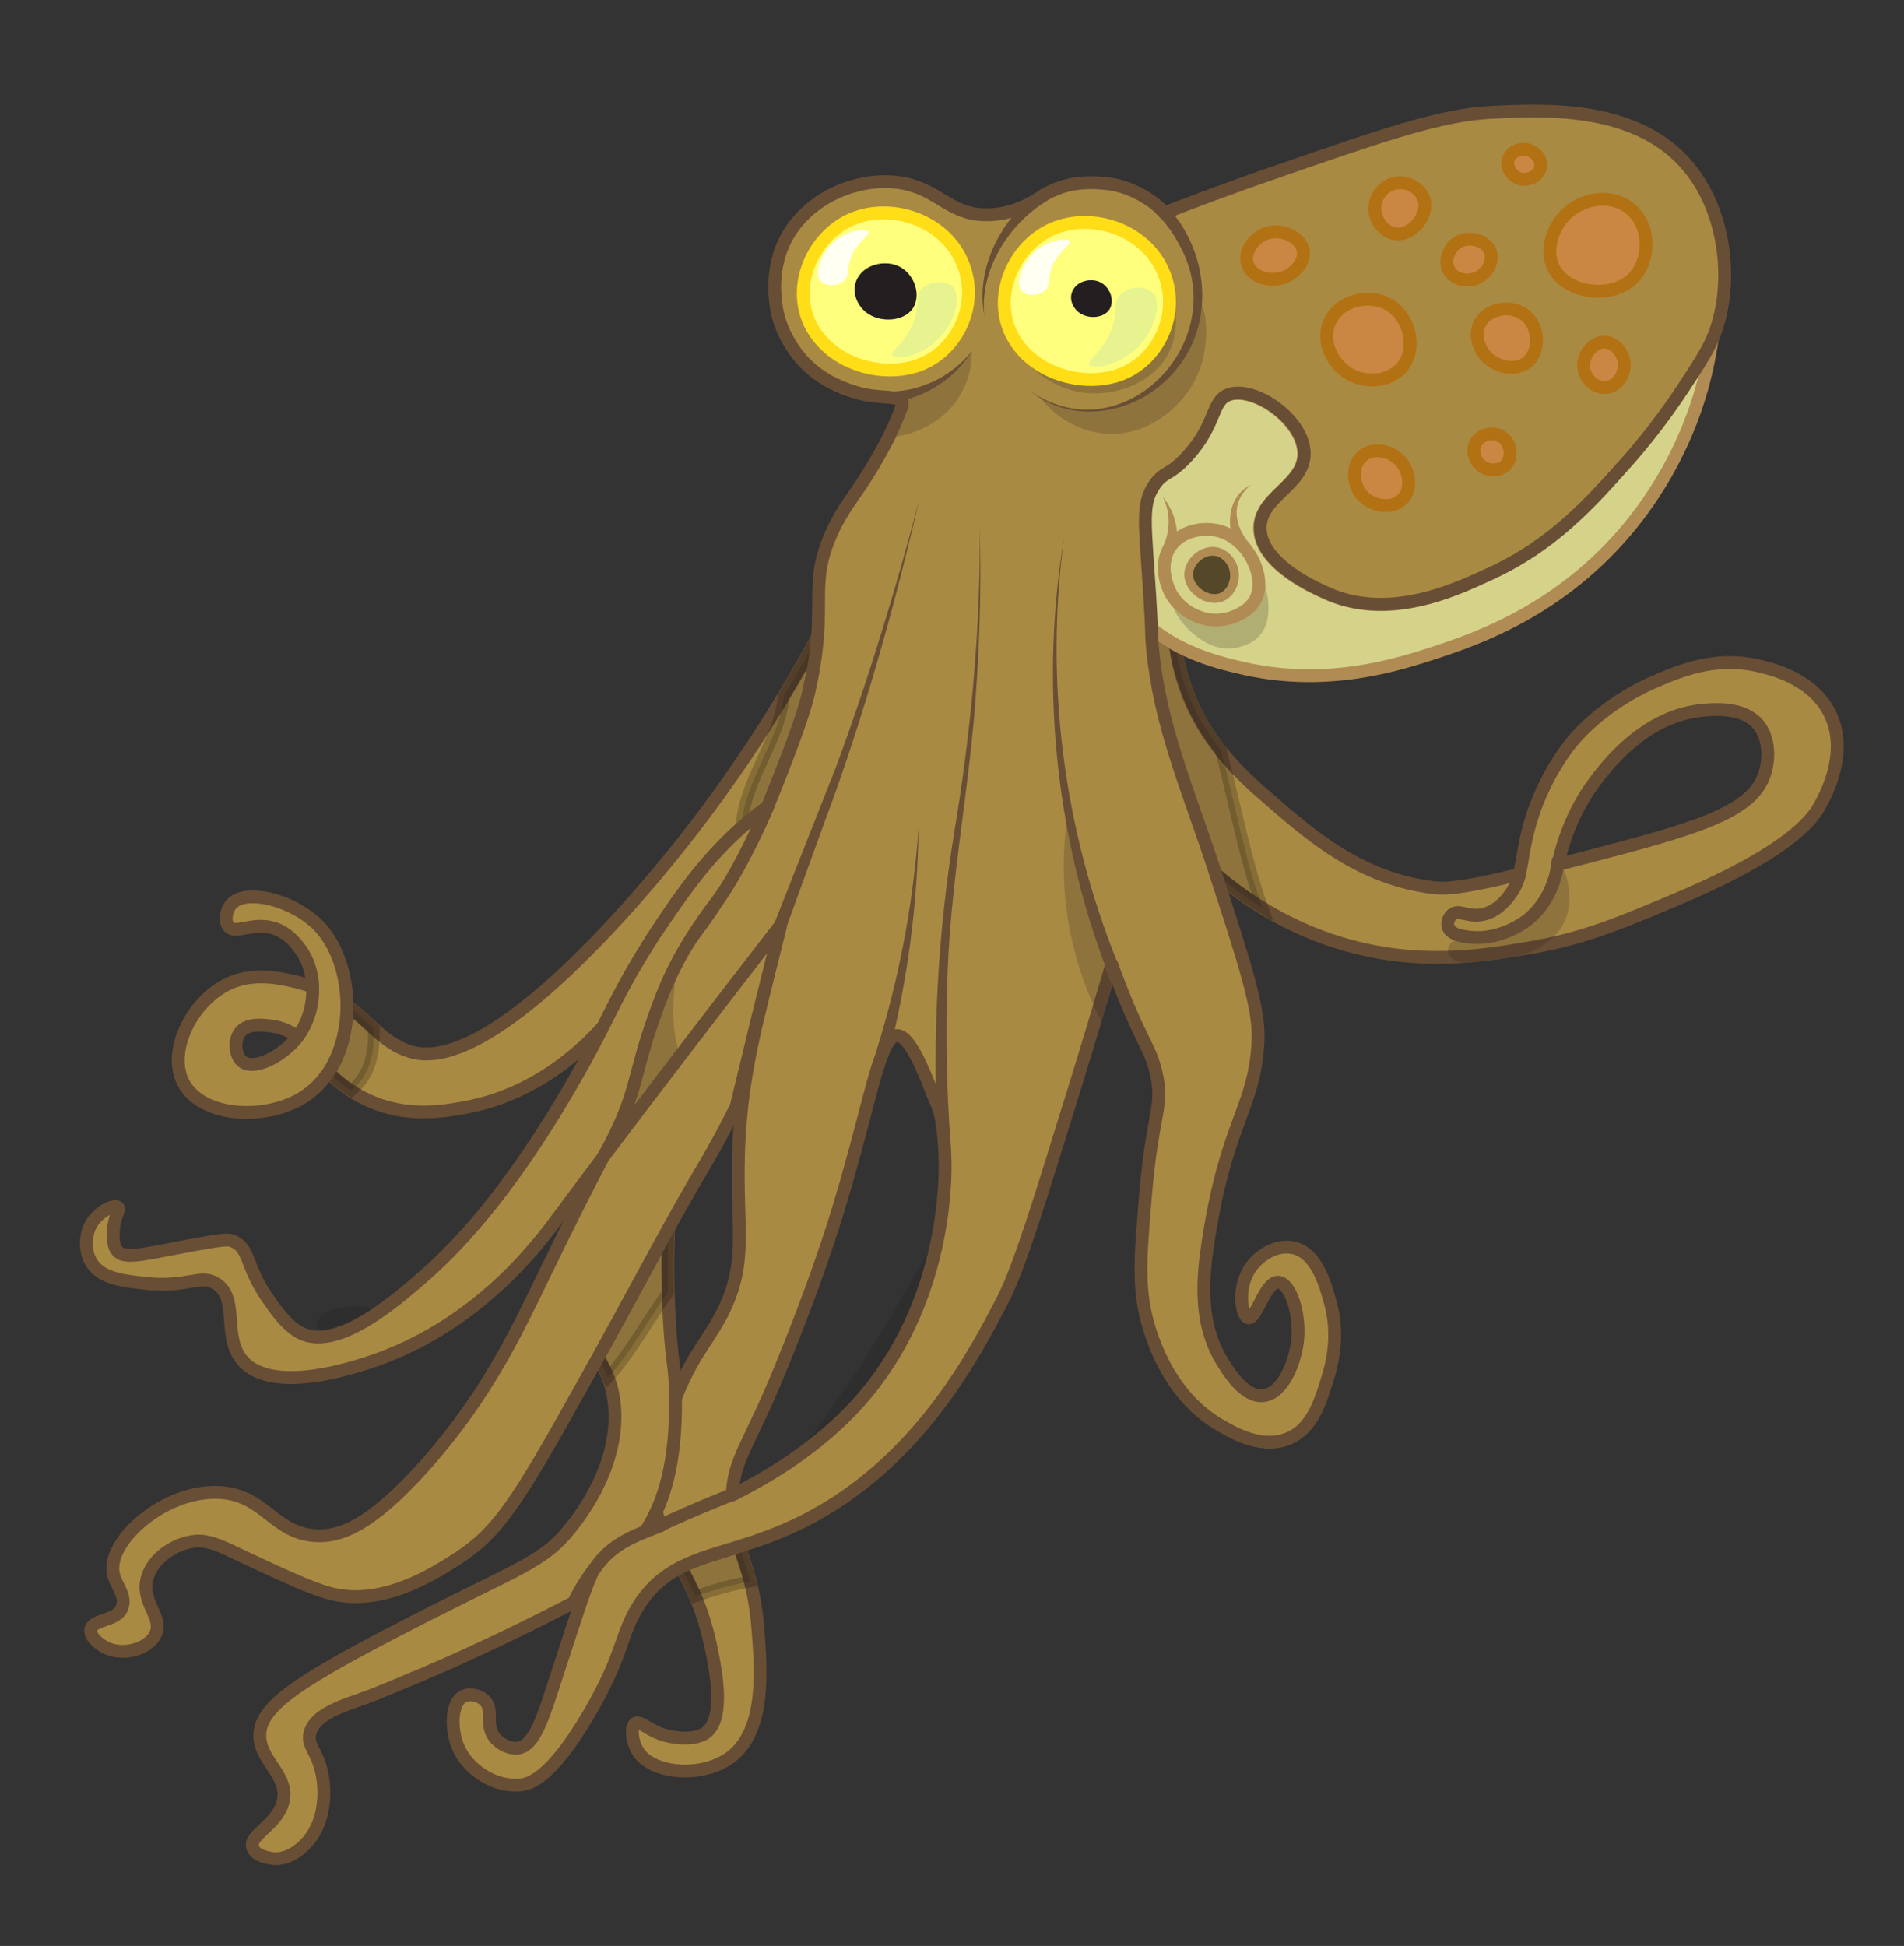 <svg xmlns="http://www.w3.org/2000/svg" xmlns:xlink="http://www.w3.org/1999/xlink" id="Layer_1" x="0px" y="0px" viewBox="0 0 149.27 152.55" style="enable-background:new 0 0 149.27 152.55;" xml:space="preserve"><rect x="0" y="0" width="149.27" height="152.55" fill="#333333" stroke="none"/><style type="text/css">	.st0{opacity:0.1;}	.st1{fill:#A98A43;stroke:#684E35;stroke-width:1.006;stroke-linecap:round;stroke-linejoin:round;stroke-miterlimit:10;}	.st2{opacity:0.2;fill:#231F20;stroke:#000000;stroke-width:0.914;stroke-miterlimit:10;}	.st3{fill:#D5D28A;stroke:#B18B54;stroke-width:1.006;stroke-linecap:round;stroke-linejoin:round;stroke-miterlimit:10;}	.st4{fill:none;stroke:#B18B54;stroke-width:1.006;stroke-linecap:round;stroke-linejoin:round;stroke-miterlimit:10;}	.st5{fill:none;stroke:#684E35;stroke-width:1.006;stroke-linecap:round;stroke-linejoin:round;stroke-miterlimit:10;}	.st6{opacity:0.2;fill:#231F20;}	.st7{fill:#684E35;}	.st8{fill:#FFFF7D;stroke:#FFDD17;stroke-width:1.006;stroke-miterlimit:10;}	.st9{fill:#231F20;}	.st10{fill:#FFFFF2;}	.st11{fill:#B18B54;}	.st12{fill:#544829;stroke:#B18B54;stroke-width:0.686;stroke-linecap:round;stroke-linejoin:round;stroke-miterlimit:10;}	.st13{fill:#C98743;stroke:#B27112;stroke-width:1.006;stroke-linecap:round;stroke-linejoin:round;stroke-miterlimit:10;}	.st14{opacity:0.17;fill:#70B8E9;}</style><g id="Octopus">	<path class="st0" d="M29.34,102.87c-1.25,0.99-3.36,1.93-4.15,1.63c-0.52-0.2-0.49-0.95,0.09-1.44c0.64-0.54,1.79-0.6,2.42-0.63  c0.78-0.04,1.36,0.07,1.84,0.27C29.48,102.76,29.41,102.82,29.34,102.87z M100.57,65.87c0.13-0.07,0.27-0.14,0.44-0.24  C100.84,65.72,100.7,65.8,100.57,65.87z M54.43,116.41L54.43,116.41c-0.08,0.1-0.15,0.2-0.22,0.3c0.29-1.55,0.05-1.47,0.29-3.58  c0.06-0.52,0.13-1.02,0.21-1.5l0,0c0.05-0.31,0.1-0.6,0.16-0.89c0.01-0.03,0.01-0.06,0.02-0.09c0.11-0.55,0.22-1.06,0.33-1.5  c0.01-0.05,0.02-0.09,0.03-0.13c0.05-0.21,0.1-0.41,0.15-0.59c0.8-0.86,1.58-1.68,2.41-2.55c0.68-0.7,0.83-0.85,1.3-1.33  c0.63-0.66,1.53-1.62,2.58-2.83c0.75-1.38,1.5-2.77,2.26-4.16c-0.77,1.48-1.36,2.75-1.83,4.02c0,0,0,0,0,0  c-0.29,0.8-0.54,1.58-0.75,2.42c-0.94,3.8-0.39,5.27-2.74,8C57.3,113.51,56.06,114.29,54.43,116.41z M52.65,103.95  c-0.58,0.73-1.12,1.3-1.46,1.64C51.52,105.25,52.06,104.67,52.65,103.95z M49.87,114.4c1.33-1.43,2.44-2.64,3.43-3.71  c-0.77,0.83-1.61,1.75-2.57,2.78C50.45,113.77,50.17,114.07,49.87,114.4z M47.56,125.14c0.02-0.02,0.05-0.03,0.07-0.04  c-0.09,0.06-0.18,0.12-0.27,0.18C47.43,125.23,47.49,125.19,47.56,125.14z M48.24,124.73c-0.01,0-0.01,0.01-0.02,0.01  C48.23,124.74,48.24,124.74,48.24,124.73z M50.58,123.69L50.58,123.69C50.58,123.7,50.58,123.7,50.58,123.69  C50.58,123.7,50.58,123.7,50.58,123.69L50.58,123.69c0.12-0.12,0.3-0.3,0.5-0.51c0.16-0.17,0.33-0.36,0.5-0.57  c0,0.01,0,0.01,0,0.02l0,0c0.03,0.22,0.08,0.42,0.15,0.62c-0.05,0.02-0.1,0.04-0.14,0.06l0.14-0.06c0,0,0,0.01,0,0.01  C51.33,123.41,50.94,123.55,50.58,123.69z M48.9,124.4c0.07-0.03,0.14-0.06,0.2-0.09C49.03,124.34,48.96,124.37,48.9,124.4z   M49.62,124.08c0.07-0.03,0.14-0.06,0.21-0.09C49.76,124.02,49.69,124.05,49.62,124.08z M57.46,121l0.26-0.1  c-0.08,0.04-0.18,0.08-0.26,0.12C57.46,121.01,57.46,121,57.46,121z M67.95,115.07c-3.58,2.74-7.77,4.74-10.23,5.82  c-0.09,0.03-0.18,0.07-0.26,0.1c0.48-1.79,1.71-2.54,4.9-6.76c4.67-6.17,6.47-9.32,7.97-11.87c1.1-1.88,1.95-3.49,2.68-4.52  c0.01,0,0.01,0,0.02,0c0.25,0.01,0.53-0.13,0.63-0.31c0.15-0.27,0.29-0.55,0.44-0.82c0.11-0.06,0.23-0.1,0.34-0.12  c0.96-0.12,1.67,1.57,2.07,2.55c0.05,0.11,0.11,0.21,0.17,0.34c-0.11,0.66-0.21,1.31-0.29,1.96c0,0,0,0.01,0,0.01  c-0.02,0.17,0.19,0.27,0.45,0.22c0,0,0,0,0,0c-0.02,0.2-0.05,0.41-0.09,0.64C76.63,103.07,75.47,109.31,67.95,115.07z   M109.29,69.96c-0.38-0.11-0.78-0.24-1.15-0.41C108.5,69.72,108.91,69.85,109.29,69.96c0.25,0.07,0.5,0.13,0.71,0.18  C109.78,70.09,109.54,70.03,109.29,69.96z M110.55,70.25c0.15,0.03,0.26,0.05,0.31,0.06c0.28,0.05,0.57,0.1,0.85,0.13  c-0.29-0.03-0.57-0.07-0.85-0.13C110.81,70.3,110.7,70.28,110.55,70.25z M111.82,70.44c4.33,0.4,9.33-1.76,11.66-2.73  c0.38-0.16,0.73-0.32,1.1-0.48c-0.39,0.18-0.76,0.34-1.1,0.48C120.86,68.81,116.04,70.84,111.82,70.44z"></path>	<g>		<path class="st1" d="M64.08,49.97c-0.09,1.16-0.28,2.54-0.67,4.26c-0.2,0.87-0.62,2.54-2.92,8.25c-0.1,0.26-0.21,0.51-0.31,0.77   c-0.5,0.37-1.02,0.78-1.55,1.22c-2.69,2.27-4.81,4.84-7.6,9.26c-1.96,3.12-2.66,4.62-3.72,6.72c-1.44,1.61-5.17,5.34-10.86,6.37   c-1.71,0.31-4.65,0.84-7.73-0.63c-1.37-0.65-2.34-1.5-2.96-2.13c0.98-1.49,1.44-3.36,1.44-5.22c1.88,1.39,2.99,3.01,4.96,3.6   c1.72,0.52,6.17,0.72,16.74-10.94C53.22,66.72,58.83,59.66,64.08,49.97z"></path>		<path class="st2" d="M29.31,80.64c-0.65-0.58-1.31-1.21-2.11-1.81c0,1.86-0.46,3.73-1.44,5.22c0.42,0.43,1.01,0.95,1.77,1.45   C29.02,84.27,29.35,82.62,29.31,80.64z"></path>		<path class="st2" d="M61.45,54.55c-0.34,3.58-3.11,6.57-3.34,10.37c0.17-0.15,0.34-0.3,0.51-0.45c0.53-0.44,1.05-0.85,1.55-1.22   c0.11-0.25,0.21-0.51,0.31-0.77c2.3-5.7,2.72-7.38,2.92-8.25c0.4-1.73,0.59-3.11,0.67-4.26C63.21,51.57,62.33,53.09,61.45,54.55z"></path>		<path class="st1" d="M143.49,56c-1.32-2.78-4.55-3.55-5.63-3.8c-3.43-0.81-6.28,0.43-8.41,1.36c-0.41,0.18-4,1.79-6.4,4.84   c-0.31,0.4-1.9,2.45-2.92,5.58c-0.64,1.98-0.75,3.46-1.01,4.56c-3.38,0.83-5.41,1.2-6.7,1.05c-5.67-0.67-9.52-3.98-12.74-6.77   c-2.33-2.01-5.32-4.66-6.82-9.16c-0.39-1.15-0.61-2.21-0.73-3.12l0,0c-0.65-0.36-1.29-0.78-1.91-1.28   c0.02,0.61,0.02,0.85,0.08,1.51c0.56,6.17,2.75,11.02,4.89,17.57c0.01,0.03,0.02,0.05,0.02,0.08l0,0   c2.37,2.06,5.66,4.25,9.94,5.54c6.05,1.82,11.19,0.95,14.67,0.36c4.27-0.72,7.08-1.9,11.76-3.88c9.09-3.84,10.65-6.45,11.12-7.33   C143.15,62.28,144.92,59,143.49,56z M138.25,60.93c-1.12,2.81-5.36,4.06-13.84,6.26c-0.8,0.21-1.56,0.4-2.27,0.58   c0.4-1.89,1.28-4.52,3.29-7.02c0.94-1.16,3.78-4.7,8.1-5.07c0.92-0.08,3.17-0.27,4.33,1.14C138.74,57.9,138.77,59.64,138.25,60.93   z"></path>		<path class="st2" d="M95.72,58.83c-1.12-1.41-2.15-3.09-2.85-5.18c-0.39-1.15-0.61-2.21-0.73-3.12l0,0   c-0.65-0.36-1.29-0.78-1.91-1.28c0.02,0.61,0.02,0.85,0.08,1.51c0.56,6.17,2.75,11.02,4.89,17.57c0.01,0.03,0.02,0.05,0.02,0.08   l0,0c1.06,0.92,2.31,1.86,3.75,2.75C97.57,67.23,96.78,62.87,95.72,58.83z"></path>		<path class="st3" d="M126.56,36.99c-4.66,5.24-7.7,7.02-9.75,7.99c-2.77,1.31-8.07,3.8-13.02,1.45c-0.45-0.21-4.96-2.11-5.04-4.95   c-0.07-2.57,3.53-3.41,3.45-5.98c-0.08-2.64-4.01-5.31-5.97-4.53c-1.33,0.53-0.9,2.31-3.18,4.81c-1.43,1.58-1.85,1.15-2.61,2.28   c-1.01,1.5-0.72,2.92-0.37,8.4c0.1,1.49,0.13,2.26,0.15,2.78c0.62,0.5,1.27,0.93,1.91,1.28l0,0c2.06,1.13,4.12,1.6,5.55,1.92   c6.47,1.41,11.9-0.32,14.94-1.32c3.19-1.06,9.73-3.3,15.07-9.76c1.6-1.93,5.26-6.86,6.44-14.13c0.04-0.26,0.08-0.52,0.13-0.79   C131.54,31.02,128.78,34.5,126.56,36.99z"></path>		<path class="st4" d="M47.31,80.44c0.41-0.38,0.81-0.76,1.19-1.13c2.61-2.5,5.39-5.24,8.32-8.21c2.33-2.36,4.75-4.88,7.24-7.54   c0.53-0.57,1.07-1.14,1.6-1.72c0,0,3.17-9.27,0.86-11.56c-0.51-0.51-1.29-0.67-2.44-0.31"></path>		<path class="st1" d="M24.88,72.47c-1.91-1.88-5.52-2.82-6.68-1.65c-0.48,0.48-0.62,1.41-0.27,1.82c0.54,0.63,1.89-0.39,3.53,0.12   c1.18,0.37,1.85,1.33,2.13,1.71c0.59,0.84,0.89,1.86,0.93,2.9c-0.49-0.18-1.03-0.34-1.62-0.47c-1.28-0.28-3.27-0.68-5.21,0.33   c-2.7,1.41-4.57,5.2-3.32,7.63c1.42,2.77,6.51,3.02,9.46,1.12c0.78-0.51,1.42-1.17,1.93-1.94c0.98-1.49,1.44-3.36,1.44-5.22   C27.19,76.38,26.38,73.95,24.88,72.47z M23.15,81.51c-1.13,1.33-3.2,2.4-4.11,1.74c-0.6-0.43-0.74-1.66-0.22-2.32   c0.57-0.74,1.8-0.58,2.47-0.49c0.83,0.11,1.48,0.41,2.04,0.84C23.27,81.36,23.21,81.43,23.15,81.51z"></path>		<path class="st5" d="M23.33,81.28c0.82-1.09,1.24-2.51,1.18-3.9"></path>		<path class="st1" d="M57.96,121.24c0.49,1.59,1.18,3.12,1.44,6.25c0.27,3.27,0.69,8.24-2.19,10.31c-2.14,1.54-5.85,1.31-7.09-0.35   c-0.6-0.81-0.71-2.08-0.31-2.35c0.39-0.25,1.01,0.59,2.4,0.96c0.9,0.24,2.27,0.33,3.04-0.16c1.64-1.05,0.87-4.92,0.52-6.63   c-0.62-3.01-1.54-4.87-2.39-6.41C54.71,122.19,56.23,121.78,57.96,121.24z"></path>		<path class="st2" d="M57.96,121.24c-1.73,0.54-3.25,0.95-4.58,1.62c0.37,0.67,0.75,1.41,1.12,2.28c1.41-0.48,2.83-0.9,4.32-1.16   C58.54,122.92,58.23,122.08,57.96,121.24z"></path>		<path class="st1" d="M132.42,13.14c-4.03-4.92-11.3-4.54-15.53-4.33c-3.86,0.2-8.15,1.66-16.56,4.57   c-3.77,1.3-6.87,2.47-9.04,3.31c-0.59-0.73-2.41-2.06-4.46-2.29c-1.66-0.18-3.27-0.11-5.02,0.9c-0.94,0.66-2.51,1.54-4.46,1.54   c-2.95,0-3.78-2.03-6.72-2.5c-2.89-0.47-6.64,0.76-8.62,3.72c-2.06,3.08-1.03,6.66-0.93,6.98c0.13,0.43,0.86,2.7,2.99,4.26   c1.71,1.26,3.74,1.64,3.74,1.64c1.55,0.29,2.63,0.06,2.91,0.64c0.05,0.11,0.04,0.27-0.65,1.86c-0.41,0.93-0.84,1.69-1.25,2.42   c-0.22,0.39-0.47,0.81-0.75,1.26c-1.19,1.92-2,2.74-2.84,4.59c-1.48,3.24-0.87,4.78-1.14,8.24c-0.09,1.16-0.28,2.54-0.67,4.26   c-0.2,0.87-0.62,2.54-2.92,8.25c-0.19,0.46-0.28,0.69-0.31,0.77c-0.68,1.63-2.05,4.63-4.41,8.12c-1.2,1.78-1.49,1.95-2.5,3.62   c-0.36,0.59-1.12,1.84-1.77,3.28c-1.83,4.04-1.18,5.97-3.01,10.13c-0.47,1.05-0.92,1.87-1.21,2.35   c4.15-5.51,8.78-11.53,13.91-18.19c0,0,0,0.01,0,0.01c-1.59,6.25-2.58,10.13-3.03,14.03c0,0,0,0,0,0.01   c-0.14,1.23-0.23,2.46-0.27,3.77c-0.18,5.98,0.74,8.48-1.19,12.42c-1.08,2.19-2.24,3.19-3.53,6.28l0,0   c-0.06,0.14-0.12,0.28-0.18,0.43c-0.94,2.37-1.8,4.54-1.74,7.19c0.01,0.7,0.09,1.31,0.22,1.87l0,0c0.08,0.38,0.19,0.73,0.31,1.06   c-0.41,0.15-0.79,0.3-1.16,0.44l0,0c-1.73,0.7-3,1.42-4.08,3.04c-0.21,0.32-0.51,1.07-0.95,2.33c-0.46,1.33-1.07,3.22-1.9,5.76   c-1.12,3.46-1.77,5.69-3.11,5.86c-0.65,0.08-1.45-0.33-1.86-0.9c-0.72-0.99,0.01-2.1-0.74-2.84c-0.43-0.42-1.18-0.56-1.66-0.32   c-0.97,0.49-1.01,2.6-0.4,4.01c0.79,1.82,2.95,3.15,4.9,2.93c0.64-0.07,2.35-0.43,5.38-5.63c2.71-4.64,2.41-6.17,3.87-8.45   c0.95-1.47,2.05-2.35,3.33-3c1.33-0.67,2.84-1.08,4.58-1.62c1.5-0.47,3.17-1.04,5.01-1.97c8.95-4.51,13.38-13.05,15.6-17.33   c1.25-2.41,2.74-7.22,5.71-16.84c1.13-3.64,2.08-6.84,2.85-9.47c0.1,0.28,0.2,0.56,0.32,0.86c1.99,5.29,2.64,5.47,3.14,7.56   c0.65,2.75-0.25,3.01-0.81,9.63c-0.43,5.08-0.64,7.63,0.35,10.66c0.43,1.32,1.79,5.31,5.58,7.46c1.08,0.62,3.21,1.83,5.25,1   c1.9-0.77,2.55-2.96,3.1-4.75c0.28-0.93,0.96-3.24,0.19-5.99c-0.39-1.38-1.07-3.85-2.92-4.23c-1.27-0.26-2.62,0.56-3.32,1.57   c-1.09,1.58-0.7,3.8-0.18,3.93c0.64,0.15,1.32-2.87,2.37-2.79c0.93,0.07,1.77,2.55,1.48,4.73c-0.21,1.59-1.14,4.02-2.69,4.16   c-1.47,0.14-2.71-1.89-3.15-2.6c-1.93-3.08-1.6-6.63-1.13-9.63c1.44-9.32,3.62-10.27,3.89-15.57c0.13-2.5-1.04-6.08-3.37-13.23   l0,0c-0.01-0.03-0.02-0.05-0.02-0.08c-2.14-6.55-4.33-11.4-4.89-17.57c-0.06-0.66-0.06-0.89-0.08-1.51   c-0.02-0.51-0.05-1.29-0.15-2.78c-0.35-5.48-0.64-6.9,0.37-8.4c0.76-1.13,1.17-0.7,2.61-2.28c2.28-2.5,1.86-4.28,3.18-4.81   c1.96-0.78,5.88,1.88,5.97,4.53c0.08,2.57-3.52,3.41-3.45,5.98c0.08,2.84,4.6,4.74,5.04,4.95c5.06,2.41,10.55-0.32,13.02-1.45   c4.88-2.23,7.87-5.59,10.72-8.8c2.28-2.56,3.97-5.11,4.39-5.75c1.14-1.74,1.86-2.84,2.35-3.99   C135.9,22.57,135.45,16.83,132.42,13.14z M74.09,90.99c0.03,1.23,0.15,11.14-6.68,18.85c-3.37,3.81-7.64,6.18-10,7.36   c0.11-2.83,1.27-3.77,3.8-9.96c3.67-9.01,4.93-13.74,5.97-17.57c1.31-4.82,2.02-8.5,3.16-8.49c1.01,0.01,2.14,2.93,2.79,4.6   C73.45,86.59,73.99,87.15,74.09,90.99z"></path>		<path class="st6" d="M52.71,75.9c-1.83,4.04-1.18,5.97-3.01,10.13c-0.47,1.05-0.92,1.87-1.21,2.35c1.67-2.21,2.84-3.77,4.67-6.15   c-0.69-2.32-0.27-5.17,0.04-7.32C53.03,75.23,52.86,75.56,52.71,75.9z"></path>		<path class="st6" d="M83.62,64.46c-0.29,2.23-0.44,5.56,0.46,9.43c0.59,2.55,1.46,4.63,2.27,6.2c0.27-0.95,0.55-1.9,0.82-2.85   c-0.64-1.67-1.27-3.49-1.84-5.45C84.57,69.18,84.02,66.72,83.62,64.46z"></path>		<g>			<path class="st7" d="M83.42,42.14c-1.52,11.25-0.07,22.8,4.19,33.32c0.24,0.61-0.7,0.99-0.94,0.36    C82.69,65.15,81.56,53.37,83.42,42.14L83.42,42.14z"></path>		</g>		<g>			<path class="st7" d="M73.51,89.5c-0.43-8.08,0-16.21,1.29-24.19c1.33-7.95,2.07-15.99,2.02-24.06c0.1,4.03,0.02,8.07-0.24,12.09    c-0.45,8.05-2.18,15.98-2.32,24.05c-0.13,4.02-0.04,8.04,0.25,12.04C74.56,90.08,73.55,90.17,73.51,89.5L73.51,89.5z"></path>		</g>		<path class="st5" d="M51.6,119.65c1.4-0.65,2.86-1.29,4.37-1.91c0.58-0.24,1.16-0.47,1.73-0.69"></path>		<g>			<path class="st7" d="M60.72,72.35c1.07-2.72,3.81-9.64,4.84-12.27c2.54-6.88,4.68-13.91,6.54-21.01    c-1.99,8.54-4.37,17.13-7.45,25.36c0,0-3.01,8.3-3.01,8.3C61.41,73.37,60.44,72.98,60.72,72.35L60.72,72.35z"></path>		</g>		<path class="st6" d="M122.15,67.63c-0.34,0.02-0.04,2.13-1.8,3.93c-0.02,0.02-0.08,0.08-0.17,0.16c-0.53,0.5-2.11,1.86-4.13,1.87   c-0.84,0-1.83-0.22-2.32,0.36c-0.02,0.03-0.29,0.37-0.21,0.74c0.12,0.53,0.84,0.71,0.92,0.73c0.28,0.07,0.52,0.04,0.67,0.01   c0.29-0.02,0.71-0.06,1.23-0.12c1.74-0.2,2.62-0.3,3.43-0.6c0.36-0.14,2.04-0.77,2.84-2.37   C123.67,70.21,122.52,67.61,122.15,67.63z"></path>		<path class="st5" d="M119.14,68.53c-0.09,0.36-0.27,0.92-0.68,1.5c-0.22,0.32-1.02,1.46-2.32,1.68c-1.12,0.19-1.79-0.46-2.32,0   c-0.27,0.24-0.39,0.67-0.28,0.98c0.23,0.65,1.38,0.75,1.86,0.79c2.39,0.2,4.27-1.3,4.38-1.39c2.03-1.66,2.32-4.04,2.37-4.59"></path>		<path class="st1" d="M60.18,63.24c-1.89,4.28-3.17,6.38-4.03,7.5c-0.22,0.28-1.13,1.47-2.19,3.19c-0.26,0.43-0.54,0.9-0.83,1.45   c-0.92,1.75-1.43,3.16-1.9,4.5c-1.39,3.91-1.29,5.31-2.75,8.51c-0.48,1.05-0.93,1.86-1.21,2.35l0,0c-1.24,1.65-2.44,3.26-3.6,4.82   c-1.37,1.84-5.62,7.6-13.09,10.64c-0.88,0.36-8.84,3.51-11.53,0.5c-1.68-1.87-0.24-4.93-2.13-6.09c-1.24-0.76-2.16,0.36-5.58-0.01   c-1.74-0.19-3.45-0.39-4.2-1.67c-0.54-0.92-0.48-2.21,0.09-3.1c0.6-0.93,1.77-1.42,2.02-1.18c0.19,0.18-0.27,0.66-0.35,1.69   c-0.03,0.41-0.1,1.25,0.28,1.71c0.51,0.62,1.65,0.37,4.57-0.19c3.82-0.73,4.16-0.75,4.61-0.52c1.24,0.63,0.9,1.89,2.53,4.3   c0.6,0.88,1.58,2.34,2.74,2.89c2.82,1.34,7.21-2.41,9.41-4.32c2.27-1.97,6.72-6.25,12.24-16c0.9-1.58,1.51-2.76,2.03-3.79   c1.06-2.09,1.76-3.6,3.72-6.72c0.13-0.21,0.27-0.42,0.42-0.64c1.8-2.64,3.84-5.8,7.18-8.62C58.96,64.18,59.49,63.74,60.18,63.24z"></path>		<path class="st1" d="M52.42,96.27c-0.07,1.73-0.12,4.31,0.07,7.45c0.21,3.39,0.44,3.3,0.47,5.77c0.08,5.49-1.05,8.24-1.94,9.85   c-0.17,0.31-0.32,0.55-0.43,0.72l0,0c-1.16,0.47-2.11,0.94-2.93,1.69c-0.49,0.45-0.81,0.89-1.15,1.35   c-0.74,0.99-1.23,1.89-1.54,2.53c-3.05,1.59-5.71,2.87-7.84,3.85c-3.25,1.5-4.91,2.15-6.35,2.76c-0.83,0.35-1.67,0.69-2.53,0.99   c-1.62,0.58-3.64,1.23-3.96,2.68c-0.21,0.97,0.55,1.32,0.93,3.03c0.4,1.81,0.15,4.16-1.26,5.6c-0.28,0.28-1.25,1.28-2.56,1.16   c-0.07-0.01-1.36-0.14-1.59-0.86c-0.32-1,1.88-1.72,2.37-3.54c0.55-2.07-1.75-3.18-1.81-5.17c-0.07-2.22,2.68-4.12,10.54-8.21   c9.86-5.13,11.58-5.29,13.89-8.22c0.65-0.83,4.05-5.13,3.31-10.06c-0.23-1.5-0.71-2.22-1.2-3.27   C49.35,101.94,50.94,98.97,52.42,96.27z"></path>		<path class="st2" d="M46.91,106.36c0.27,0.58,0.54,1.06,0.76,1.62c1.7-1.84,3.12-4.5,4.71-6.66c-0.06-2.07-0.02-3.79,0.04-5.06   C50.94,98.97,49.35,101.94,46.91,106.36z"></path>		<path class="st1" d="M61.19,72.54C61.18,72.55,61.19,72.55,61.19,72.54c-0.65,2.63-1.3,5.26-1.95,7.91   c-0.51,2.1-1.02,4.19-1.52,6.28c-0.86,1.74-1.62,3.11-2.15,4.04c-0.4,0.69-0.53,0.89-1.11,1.89c-0.71,1.22-1.36,2.39-2.04,3.61   c-1.49,2.7-3.07,5.67-5.51,10.09c-0.43,0.78-0.9,1.62-1.39,2.5c-5.02,9.02-6.51,11.28-9.65,13.32c-1.85,1.19-5.91,3.82-10.01,2.73   c-1.52-0.4-4.01-1.58-6.35-2.67c-2.23-1.05-3.21-1.63-4.6-1.36c-1.39,0.27-2.99,1.35-3.38,2.86c-0.5,1.92,1.33,3.06,0.64,4.42   c-0.56,1.11-2.45,1.64-3.76,1.06c-0.58-0.26-1.39-0.89-1.29-1.48c0.14-0.84,2.12-0.62,2.47-1.77c0.33-1.05-0.64-1.72-0.74-2.84   c-0.22-2.53,4.14-6.32,8.3-6.13c3.63,0.16,4.27,3.22,7.64,3.39c1.86,0.09,4.22-0.72,8.43-5.41c4.8-5.35,7.18-10.37,9.29-14.73   c2.53-5.23,3.57-7.22,4.76-9.51l0,0C51.42,85.22,56.05,79.2,61.19,72.54z"></path>	</g>	<g>		<path class="st7" d="M77.18,24.79c-0.75-3.8,1.34-7.69,4.4-9.93c0.23-0.15,0.55-0.09,0.7,0.15c0.16,0.25,0.07,0.59-0.19,0.72   C79.1,17.53,76.76,21.19,77.18,24.79L77.18,24.79z"></path>	</g>	<path class="st6" d="M81.53,31.15c0.64,0.35,3.05,1.54,5.97,0.8c3.11-0.79,4.67-3.23,5.12-3.93c1.39-2.17,1.32-4.1,1.55-4.07  c0.31,0.04,1.07,3.69-0.98,6.69c-0.22,0.33-2.53,3.6-6.43,3.36C83.64,33.82,81.81,31.53,81.53,31.15z"></path>	<path class="st6" d="M71.09,31.25c0.25-0.1,0.59-0.24,0.99-0.42c0.61-0.29,1.42-0.66,2.21-1.26c0.51-0.38,1.23-1.02,1.91-2.04  c0,0.67-0.09,2.21-1.1,3.72c-1.63,2.46-4.36,2.9-4.82,2.96c0.14-0.3,0.46-0.97,0.76-1.75c0.09-0.23,0.21-0.56,0.13-0.96  C71.14,31.39,71.11,31.3,71.09,31.25z"></path>	<g>		<path class="st7" d="M91.44,16.14c3.19,3.29,3.85,8.81,1.03,12.49c-2.68,3.66-8.01,4.95-11.69,2.04   c7.28,4.97,15.77-3.91,11.77-11.3c-0.47-0.94-1.11-1.87-1.82-2.52C90.25,16.4,90.96,15.66,91.44,16.14L91.44,16.14z"></path>	</g>	<g>		<path class="st6" d="M80.54,28.24c0.15-0.28,2.82,1.91,6.05,1.24c2-0.41,3.98-1.86,4.72-3.76c0.61-1.54,0.23-2.94,0.34-2.95   c0.14-0.01,1.06,2.34,0.12,4.58c-1.11,2.62-4.14,3.62-6.35,3.48C82.51,30.67,80.4,28.5,80.54,28.24z"></path>		<path class="st8" d="M81.88,18.27c3.04-1.81,7.67-0.59,9.26,2.9c1.53,3.36-0.34,7.12-3.36,8.21c-2.7,0.97-6.5,0.05-8.23-2.73   C77.74,23.75,79.12,19.91,81.88,18.27z"></path>		<path class="st9" d="M84.15,22.68c0.4-0.67,1.33-0.85,1.98-0.61c0.95,0.36,1.35,1.65,0.74,2.33c-0.51,0.56-1.6,0.61-2.28,0.1   C84.06,24.1,83.75,23.34,84.15,22.68z"></path>		<path class="st10" d="M83.86,18.92c-0.19-0.34-1.93-0.1-2.99,1.05c-0.74,0.8-1.33,2.23-0.77,2.83c0.4,0.43,1.34,0.42,1.82-0.01   c0.4-0.36,0.23-0.78,0.47-1.59C82.84,19.7,84.03,19.21,83.86,18.92z"></path>		<path class="st8" d="M66.12,17.52c3.04-1.81,7.67-0.59,9.26,2.9c1.53,3.36-0.34,7.12-3.36,8.21c-2.7,0.97-6.5,0.05-8.23-2.73   C61.98,22.99,63.36,19.16,66.12,17.52z"></path>		<path class="st9" d="M67.27,21.73c0.62-1.02,2.04-1.3,3.02-0.93c1.45,0.55,2.06,2.52,1.13,3.56c-0.77,0.86-2.46,0.93-3.49,0.15   C67.14,23.91,66.67,22.73,67.27,21.73z"></path>		<path class="st10" d="M68.1,18.16c-0.19-0.34-1.93-0.1-2.99,1.05c-0.74,0.8-1.33,2.23-0.77,2.83c0.4,0.43,1.34,0.42,1.82-0.01   c0.4-0.36,0.23-0.78,0.47-1.59C67.08,18.95,68.27,18.46,68.1,18.16z"></path>	</g>	<g>		<path class="st6" d="M91.98,47.21c0.31-0.31,1.75,1.64,3.76,1.45c1.27-0.13,2.48-1.08,2.88-2.18c0.33-0.91,0.03-1.66,0.1-1.67   c0.14-0.02,1.49,3.17,0.12,4.91c-0.72,0.91-1.89,1.06-2.13,1.09c-1.52,0.2-2.64-0.71-3.12-1.1   C92.47,48.81,91.74,47.45,91.98,47.21z"></path>		<g>			<path class="st11" d="M91.16,38.96c0.88,1.02,1.31,2.52,1.05,3.99c-0.04,0.28-0.31,0.48-0.59,0.43    c-0.28-0.05-0.46-0.31-0.41-0.59C91.72,41.64,91.8,40.23,91.16,38.96L91.16,38.96z"></path>		</g>		<g>			<path class="st11" d="M97.09,43.13c-1.07-1.63-0.91-4.25,0.99-5.12c-0.74,0.56-1.17,1.43-1.13,2.27    c0.03,0.85,0.42,1.64,0.96,2.27C98.38,43.11,97.47,43.76,97.09,43.13L97.09,43.13z"></path>		</g>		<path class="st3" d="M98.36,47.11c-0.63,1.03-2.25,1.67-3.6,1.46c0,0-0.01,0-0.01,0c-1.06-0.17-2.37-0.87-3.02-2.17   c-0.11-0.22-0.95-1.96-0.04-3.45c0.86-1.39,2.74-1.69,4.05-1.28C97.98,42.38,99.37,45.43,98.36,47.11z"></path>		<path class="st12" d="M96.7,44.52c0.28,0.9-0.14,1.96-0.92,2.29c-1.07,0.46-2.59-0.57-2.59-1.76c-0.01-1.02,1.09-1.99,2.14-1.81   C96,43.36,96.51,43.92,96.7,44.52z"></path>	</g>	<g>		<path class="st7" d="M68.74,82.27c1.76-5.62,2.86-11.46,3.27-17.37c-0.07,5.92-0.84,11.86-2.3,17.64   C69.54,83.2,68.54,82.92,68.74,82.27L68.74,82.27z"></path>	</g>	<g>		<path class="st13" d="M99.32,18.28c-0.97,0.32-1.84,1.42-1.52,2.43c0.32,0.98,1.6,1.33,2.53,1.13c1.02-0.22,2.01-1.21,1.84-2.19   C101.99,18.58,100.48,17.9,99.32,18.28z"></path>		<path class="st13" d="M122.81,16.76c-1.14,1.07-1.69,2.92-1,4.26c1.05,2.04,4.75,2.52,6.38,0.61c1.2-1.4,1.22-3.99-0.43-5.3   C126.24,15.13,124.06,15.58,122.81,16.76z"></path>		<path class="st13" d="M107.79,16.16c-0.1,1.09,0.72,2.04,1.59,2.17c1.29,0.19,2.65-1.41,2.26-2.69c-0.23-0.76-1.07-1.38-2-1.31   C108.66,14.39,107.88,15.2,107.79,16.16z"></path>		<path class="st13" d="M106.15,29.5c1.22,0.53,2.88,0.36,3.78-0.73c1.18-1.43,0.63-3.99-1.14-4.94c-1.6-0.85-3.88-0.23-4.58,1.49   C103.53,26.97,104.64,28.84,106.15,29.5z"></path>		<path class="st13" d="M116.3,27.69c0.76,1.05,2.46,1.51,3.44,0.69c1.04-0.86,0.95-2.84-0.23-3.71c-1.09-0.81-2.84-0.48-3.46,0.62   C115.6,26.08,115.85,27.07,116.3,27.69z"></path>		<path class="st13" d="M106.71,38.73c0.77,0.96,2.38,1.25,3.23,0.41c0.81-0.81,0.57-2.31-0.26-3.11c-0.7-0.68-1.99-1-2.84-0.31   C105.95,36.44,106.04,37.89,106.71,38.73z"></path>		<path class="st13" d="M115.96,36.37c0.54,0.56,1.52,0.64,2.06,0.11c0.61-0.6,0.45-1.8-0.32-2.26c-0.63-0.39-1.58-0.21-1.98,0.45   C115.39,35.23,115.56,35.95,115.96,36.37z"></path>		<path class="st13" d="M118.26,12.47c-0.21,0.63,0.25,1.33,0.85,1.53c0.69,0.23,1.55-0.2,1.67-0.9c0.11-0.65-0.46-1.28-1.11-1.38   C119.13,11.63,118.46,11.89,118.26,12.47z"></path>		<path class="st13" d="M124.18,28.96c0.15,0.77,0.91,1.53,1.8,1.41c0.87-0.12,1.37-1.02,1.36-1.78c-0.01-0.87-0.69-1.73-1.51-1.77   C124.86,26.77,123.98,27.92,124.18,28.96z"></path>		<path class="st13" d="M114.25,19.02c-0.66,0.43-1.08,1.41-0.64,2.19c0.43,0.76,1.45,0.89,2.16,0.6c0.8-0.34,1.35-1.29,1.08-2.06   C116.53,18.83,115.14,18.45,114.25,19.02z"></path>	</g>	<g>		<path class="st7" d="M69.41,30.69c2.55,0.1,5.18-1.1,6.83-3.24c-1.39,2.31-3.97,3.94-6.8,4.15C68.8,31.66,68.77,30.68,69.41,30.69   L69.41,30.69z"></path>	</g>	<path class="st14" d="M85.41,28.59c0.29,0.45,2.69,0,4.08-1.67c0.97-1.16,1.69-3.19,0.87-3.99c-0.58-0.57-1.89-0.49-2.52,0.14  c-0.52,0.52-0.26,1.11-0.54,2.24C86.77,27.43,85.15,28.19,85.41,28.59z"></path>	<path class="st14" d="M69.97,27.87c0.27,0.43,2.56,0,3.88-1.59c0.92-1.1,1.61-3.03,0.83-3.8c-0.55-0.54-1.8-0.46-2.4,0.14  c-0.5,0.5-0.24,1.05-0.51,2.13C71.27,26.77,69.72,27.49,69.97,27.87z"></path></g></svg>